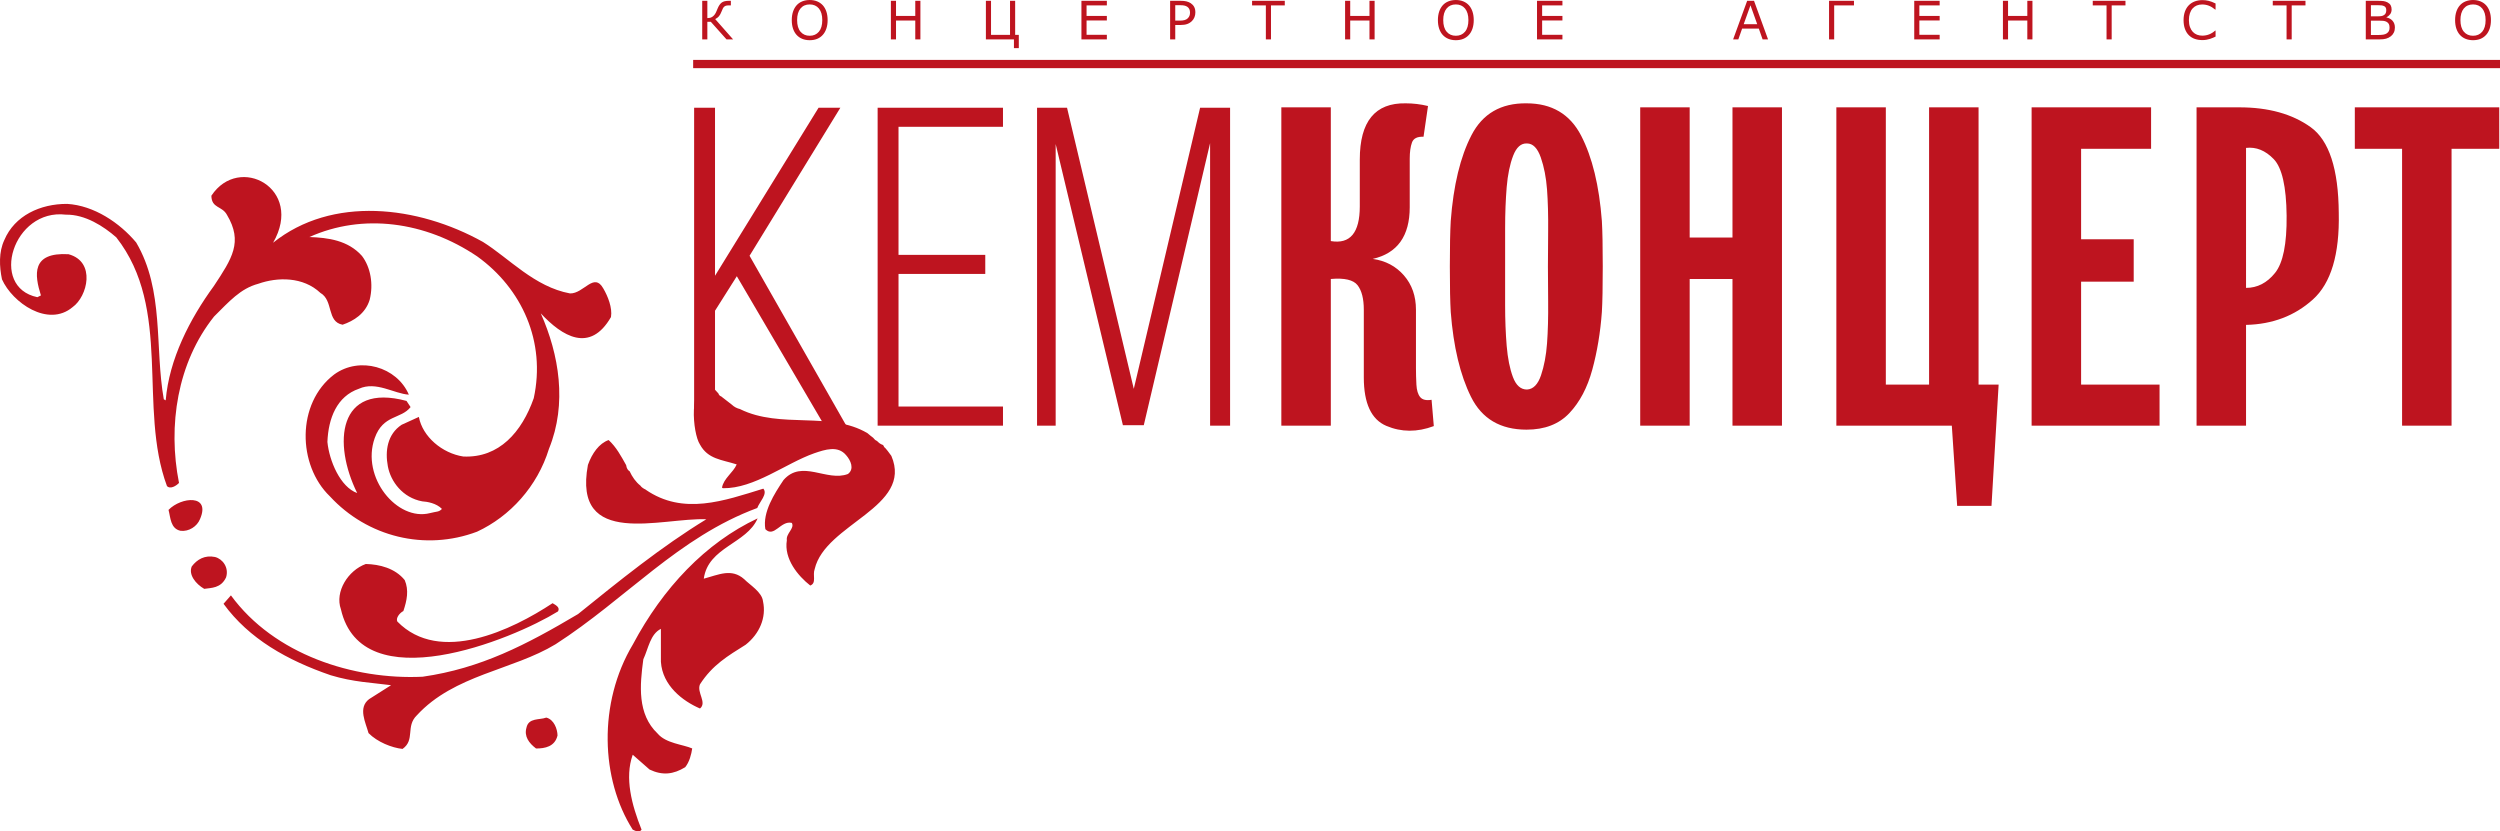 <?xml version="1.0" encoding="UTF-8" standalone="no"?>
<svg
   xmlns:dc="http://purl.org/dc/elements/1.1/"
   xmlns:cc="http://creativecommons.org/ns#"
   xmlns:rdf="http://www.w3.org/1999/02/22-rdf-syntax-ns#"
   xmlns:svg="http://www.w3.org/2000/svg"
   xmlns="http://www.w3.org/2000/svg"
   xmlns:sodipodi="http://sodipodi.sourceforge.net/DTD/sodipodi-0.dtd"
   xmlns:inkscape="http://www.inkscape.org/namespaces/inkscape"
   xml:space="preserve"
   width="293.806mm"
   height="97.703mm"
   version="1.0"
   style="clip-rule:evenodd;fill-rule:evenodd;image-rendering:optimizeQuality;shape-rendering:geometricPrecision;text-rendering:geometricPrecision"
   viewBox="0 0 29380.648 9770.288"
   id="svg43"
   sodipodi:docname="Кемконцерт лого.svg"
   inkscape:version="1.0.2 (e86c870879, 2021-01-15, custom)"><sodipodi:namedview
   pagecolor="#ffffff"
   bordercolor="#666666"
   borderopacity="1"
   objecttolerance="10"
   gridtolerance="10"
   guidetolerance="10"
   inkscape:pageopacity="0"
   inkscape:pageshadow="2"
   inkscape:window-width="1920"
   inkscape:window-height="1017"
   id="namedview45"
   showgrid="false"
   fit-margin-top="0"
   fit-margin-left="0"
   fit-margin-right="0"
   fit-margin-bottom="0"
   inkscape:zoom="0.82567102"
   inkscape:cx="711.84772"
   inkscape:cy="236.93917"
   inkscape:window-x="-8"
   inkscape:window-y="-4"
   inkscape:window-maximized="1"
   inkscape:current-layer="_2080531007936" />
 <defs
   id="defs20"><style
     type="text/css"
     id="style2">
   <![CDATA[
    .fil1 {fill:#FEFEFE}
    .fil2 {fill:#FEFEFE;fill-rule:nonzero}
    .fil0 {fill:url(#id3)}
   ]]>
  </style><mask
     id="id1">
  <linearGradient
   id="id2"
   gradientUnits="userSpaceOnUse"
   x1="14225.58"
   y1="2817.45"
   x2="14225.58"
   y2="3985.2">
   <stop
   offset="0"
   style="stop-opacity:1; stop-color:white"
   id="stop7" />
   <stop
   offset="1"
   style="stop-opacity:0; stop-color:white"
   id="stop9" />
  </linearGradient>
     <rect
   style="fill:url(#id2)"
   x="12919.12"
   y="3604.32"
   width="2795.64"
   height="923.66"
   id="rect12" />
    </mask></defs>
 <g
   id="Слой_x0020_1"
   transform="translate(-13112.496,-3735.21)">
  <g
   id="_2080531007936">
   
   
   
   <path
   class="fil2"
   d="m 28171.089,4996.663 h 581.471 v 1571.745 c 227.058,38.458 340.585,-97.724 340.585,-408.675 v -550.124 c 0,-447 179.906,-667.077 539.584,-660.096 87.323,0 174.64,10.404 262.091,31.477 l -52.55,361.393 c -73.228,-3.424 -118.665,19.229 -136.179,68.223 -17.387,48.861 -26.079,111.816 -26.079,188.599 v 571.064 c 0,338.741 -145.005,541.432 -434.884,607.679 150.141,20.941 272.365,85.607 366.664,193.867 94.299,108.26 141.446,242.729 141.446,403.407 v 686.305 c 0,62.954 1.715,127.489 5.269,193.867 3.559,66.378 18.308,115.24 44.518,146.717 26.206,31.477 70.724,41.882 133.678,31.477 l 26.206,309.108 c -195.576,73.359 -381.674,72.436 -558.023,-2.634 -176.353,-75.071 -264.595,-264.592 -264.595,-568.431 v -796.409 c 0,-129.201 -24.366,-225.212 -73.356,-288.167 -48.862,-62.822 -153.697,-87.319 -314.375,-73.359 v 1723.731 h -581.471 z m 1980.288,1870.448 c 0,-234.036 3.559,-412.23 10.538,-534.451 31.476,-419.08 112.735,-755.317 243.651,-1008.451 130.91,-253.265 346.643,-378.251 647.06,-374.695 296.855,0 510.874,126.566 641.784,379.832 130.916,253.265 212.176,587.66 243.654,1003.315 6.977,122.221 10.405,300.415 10.405,534.451 0,237.461 -3.428,415.524 -10.405,534.32 -17.518,241.016 -55.054,467.151 -112.738,678.535 -57.557,211.252 -147.509,381.544 -269.727,510.744 -122.224,129.333 -289.879,193.867 -502.973,193.867 -307.399,0 -524.842,-128.411 -652.329,-385.1 -127.49,-256.689 -206.906,-589.371 -238.382,-998.046 -6.979,-118.796 -10.538,-296.859 -10.538,-534.32 z m 649.694,0 c 0,129.201 0,280.264 0,453.191 0,172.794 6.187,332.55 18.308,479.399 12.245,146.586 36.742,268.938 73.356,366.662 36.747,97.855 91.795,146.717 165.023,146.717 73.362,-3.556 128.412,-59.398 165.157,-167.658 36.611,-108.26 60.188,-233.114 70.724,-374.563 10.405,-141.449 14.883,-305.683 13.04,-492.57 -1.714,-186.755 -2.635,-323.989 -2.635,-411.177 0,-94.431 0.921,-233.246 2.635,-416.577 1.843,-183.331 -2.635,-345.852 -13.04,-487.302 -10.536,-141.449 -35.032,-267.094 -73.358,-377.197 -38.455,-109.972 -92.59,-165.024 -162.523,-165.024 -69.803,-3.425 -123.933,44.647 -162.388,144.083 -38.325,99.568 -63.746,222.71 -75.991,369.428 -12.121,146.585 -18.308,306.473 -18.308,479.399 0,172.794 0,323.858 0,453.19 z m 2169.016,-340.584 h 502.979 V 4996.663 h 581.599 v 3740.764 h -581.599 V 7013.696 h -502.979 v 1723.731 h -581.469 V 4996.663 h 581.469 z m 3394.915,-1529.864 v 3258.731 h 235.88 l -83.899,1425.028 h -403.406 l -62.82,-942.995 H 34693.821 V 4996.663 h 581.47 v 3258.731 h 508.241 V 4996.663 Z m 2027.568,0 v 487.17 h -822.485 v 1063.635 h 618.213 v 497.706 h -618.213 v 1210.22 h 922.053 v 482.033 H 36988.484 V 4996.663 Z m 1115.922,2556.753 v 1184.011 h -581.47 V 4996.663 h 502.976 c 342.294,0 621.638,77.705 838.289,233.114 216.52,155.41 326.493,491.648 330.046,1008.583 10.406,485.458 -90.876,824.33 -303.97,1016.353 -212.964,192.155 -474.918,291.722 -785.871,298.702 z m 0,-434.884 c 132.754,0 246.286,-58.476 340.585,-175.56 94.299,-116.953 139.736,-341.375 136.31,-673.135 -3.556,-342.296 -54.261,-564.085 -151.984,-665.364 -97.858,-101.279 -206.115,-145.005 -324.911,-131.045 z m 2975.83,-2121.869 v 487.17 h -560.528 v 3253.594 h -581.468 V 5483.833 h -555.395 v -487.17 z"
   id="path31"
   style="fill:#be141f;fill-opacity:1;stroke-width:13.17" />
   <path
   class="fil1"
   d="m 13900.527,6131.285 c 317.274,18.834 617.821,222.052 812.347,453.586 331.099,563.821 216.387,1228.395 324.517,1842.659 l 22.386,12.907 c 40.434,-483.877 282.503,-955.506 566.194,-1343.899 214.674,-324.912 343.48,-517.989 153.963,-835.92 -57.294,-107.734 -180.831,-74.544 -183.331,-225.081 325.567,-495.072 1092.345,-83.894 725.284,552.495 693.027,-554.997 1698.976,-437.122 2466.538,-9.482 307.003,192.023 605.44,528.13 1023.337,605.176 161.994,3.819 281.578,-255.372 391.287,-57.818 52.549,89.953 108.127,226.398 89.955,335.317 -246.947,428.43 -573.962,226.661 -825.122,-43.331 214.413,481.639 313.062,1060.606 96.274,1591.896 -136.443,443.313 -458.327,794.565 -845.27,974.077 -609.918,229.953 -1288.714,62.295 -1729.263,-415.524 -380.619,-365.872 -395.899,-1093.268 50.577,-1432.403 297.387,-216.652 737.275,-90.48 877.272,237.329 -172.924,-10.141 -383.915,-161.731 -586.207,-69.539 -259.983,88.636 -360.209,347.96 -370.88,625.195 21.471,221.261 151.462,531.027 349.937,600.698 -288.166,-582.391 -230.742,-1300.437 579.625,-1082.732 l 47.941,72.437 c -112.872,143.688 -322.807,86.397 -421.584,364.422 -163.968,462.014 264.33,980.662 649.033,881.753 82.054,-21.467 104.18,-10.931 141.187,-49.257 -65.457,-67.564 -174.375,-85.607 -232.063,-89.032 -229.027,-42.672 -370.084,-231.797 -403.8,-411.967 -33.848,-180.038 -6.584,-376.539 162.128,-488.092 l 202.297,-92.192 c 43.989,234.168 275.65,427.508 522.202,465.307 421.45,19.361 688.674,-288.957 828.151,-685.91 143.686,-662.862 -137.634,-1287.398 -664.973,-1666.176 -612.022,-412.758 -1347.453,-508.506 -1971.856,-227.32 219.548,7.244 454.902,38.589 617.687,221.92 102.07,133.547 136.443,332.287 90.874,514.828 -50.31,164.892 -188.468,249.314 -318.46,293.698 -188.992,-34.506 -104.704,-284.084 -261.299,-374.432 -202.823,-191.628 -504.289,-186.36 -728.843,-107.074 -211.779,56.764 -342.956,209.408 -520.752,385.627 -431.727,541.695 -545.254,1281.603 -411.575,1955.265 -37.009,38.325 -102.991,74.939 -141.185,37.931 -344.141,-929.297 65.849,-2079.988 -595.96,-2923.941 -148.428,-130.386 -365.87,-270.782 -591.87,-266.831 -621.638,-75.071 -905.59,852.119 -335.582,969.862 l 41.75,-20.678 c -76.257,-243.256 -114.051,-509.427 324.122,-484.404 325.045,87.187 223.369,497.574 47.811,622.166 -287.906,241.939 -707.512,-53.208 -829.6,-327.151 -31.348,-152.381 -38.719,-320.697 27.525,-461.356 121.299,-288.034 424.743,-426.323 737.274,-425.006 z m 6611.628,3142.437 c 29.239,63.744 71.913,125.908 125.778,168.053 11.59,19.492 42.278,38.853 62.69,46.887 v 1.449 c 441.074,304.761 921.131,130.386 1382.621,-12.117 54.263,61.11 -43.86,153.829 -71.384,227.32 -929.296,344.14 -1539.479,1066.137 -2370.26,1601.246 -504.423,305.683 -1190.597,357.442 -1630.09,834.866 -134.997,130.913 -17.123,288.43 -168.185,395.242 -126.568,-13.302 -296.203,-81.262 -399.849,-185.834 -33.192,-123.537 -127.096,-296.99 6.318,-399.06 l 258.667,-163.971 c -219.552,-29.238 -442.787,-35.955 -709.88,-117.084 -510.482,-175.165 -959.455,-428.167 -1259.212,-839.607 l 86.921,-98.909 c 508.508,695.919 1440.044,994.49 2252.785,956.033 683.14,-98.251 1214.698,-373.379 1826.721,-736.352 474.264,-382.73 979.213,-792.59 1507.736,-1114.209 -519.961,-22.785 -1575.825,351.121 -1391.835,-638.629 48.726,-136.049 130.91,-252.738 243.251,-292.381 90.482,82.973 147.245,190.048 205.988,294.883 5.399,38.852 21.467,61.637 41.219,72.173 z m 1299.252,-730.557 0.132,0.922 c 477.553,234.695 1053.624,19.887 1495.881,281.976 21.337,18.834 43.593,36.745 66.644,53.735 2.765,3.951 28.316,32.267 30.684,29.897 14.094,9.351 13.83,4.741 26.081,18.57 l -0.791,-0.395 0.921,0.395 c 13.304,14.619 32.662,27.658 59.137,36.877 l 9.745,14.487 -0.794,2.371 5.403,5.927 -3.558,-1.581 c 20.677,13.961 70.988,83.368 87.187,106.68 258.537,604.649 -776.65,795.487 -901.112,1329.806 -27.656,73.622 24.894,163.575 -52.021,193.735 -143.82,-112.737 -311.347,-313.848 -275.261,-531.553 -12.509,-81.788 95.224,-139.079 58.479,-204.799 -131.176,-31.082 -207.303,178.458 -311.083,74.017 -34.507,-199.003 105.756,-416.314 213.753,-577.782 217.308,-247.602 507.978,24.365 756.763,-70.725 78.761,-59.003 32.663,-160.151 -21.596,-221.261 -97.197,-115.767 -244.837,-66.642 -374.828,-22.258 -337.162,118.796 -702.109,415.524 -1072.327,410.782 l -11.196,-6.453 c 18.178,-108.919 132.099,-177.404 172.664,-273.416 -176.087,-56.764 -337.951,-60.583 -431.855,-234.036 -87.187,-131.835 -138.023,-712.909 107.074,-728.713 35.432,47.94 72.043,90.612 109.709,128.542 6.192,19.888 19.231,31.082 34.771,35.691 l 0.417,0.79 -0.277,0.265 123.407,95.749 c 25.155,25.155 62.951,44.647 97.853,51.76 z m 204.802,1284.106 c -127.751,299.097 -581.47,335.842 -632.704,708.957 176.483,-47.413 325.836,-125.249 474.394,5.137 65.455,67.564 210.86,151.458 221.792,262.089 40.823,187.677 -40.04,379.7 -204.008,508.769 -210.466,132.23 -390.372,237.198 -537.221,465.834 -40.3,96.012 85.741,213.491 0.529,283.689 -203.218,-87.319 -441.208,-269.333 -459.381,-548.28 l -0.132,-387.866 c -125.117,62.032 -146.584,228.636 -206.51,358.101 -41.221,304.366 -72.964,644.028 168.056,872.533 97.327,115.767 299.231,127.884 406.434,174.77 -9.875,68.881 -32.792,160.151 -82.709,220.735 -138.026,84.421 -266.438,99.962 -418.419,27.262 l -197.95,-173.848 c -97.198,271.967 -11.985,589.767 103.91,880.304 -19.488,33.584 -70.722,18.965 -104.175,-0.395 -375.882,-589.766 -409.335,-1488.904 2.108,-2176.394 352.172,-662.204 852.647,-1193.889 1465.988,-1481.397 z m -2483.791,2341.155 c 91.27,22.784 130.916,135.127 132.229,210.461 -30.948,131.176 -148.164,153.171 -252.343,152.775 -82.973,-62.822 -141.976,-141.58 -112.738,-244.045 24.496,-120.114 155.806,-89.031 232.852,-119.191 z m -2121.209,-1804.992 c 161.864,3.687 344.404,49.389 457.667,189.257 50.705,118.796 26.209,238.91 -15.935,363.764 -41.755,20.678 -91.666,81.393 -70.988,123.143 499.551,510.218 1349.822,98.382 1824.612,-215.598 44.782,25.945 89.56,51.759 63.745,96.538 -545.117,337.029 -2305.463,1049.147 -2551.22,-24.629 -74.547,-207.037 85.077,-458.063 292.119,-532.475 z m -1772.202,-82.446 c 91.27,22.785 166.212,125.644 130.52,239.304 -59.792,129.596 -175.298,122.748 -256.952,135.259 -100.751,-58.081 -186.888,-167.394 -146.454,-263.406 62.821,-83.105 152.776,-135.654 272.886,-111.157 z m -176.219,-444.63 c -33.846,84.817 -130.249,148.561 -227.977,136.971 -120.111,-24.497 -118.005,-157.649 -141.712,-245.758 147.639,-152.775 499.816,-188.467 369.689,108.787 z"
   id="path33"
   style="fill:#be141f;fill-opacity:1;stroke-width:13.17" />
   <rect
   class="fil1"
   x="21258.648"
   y="4439.162"
   width="21234.496"
   height="97.065"
   id="rect35"
   style="fill:#be141f;fill-opacity:1;stroke-width:13.17" />
   <path
   class="fil2"
   d="m 21728.038,4198.147 h -77.306 l -184.518,-206.774 h -40.825 v 206.774 h -60.323 v -453.454 h 60.323 v 203.35 c 10.401,-0.13 20.016,-1.185 29.238,-2.897 9.086,-1.975 17.778,-5.4 25.811,-10.405 8.166,-4.741 16.199,-11.458 24.1,-20.019 7.903,-8.561 14.885,-19.229 21.077,-31.872 2.498,-5.4 5.663,-12.38 9.216,-20.678 3.559,-8.297 7.113,-16.989 10.802,-26.077 13.959,-33.716 30.423,-57.423 49.126,-71.12 18.833,-13.565 46.488,-20.282 83.103,-20.282 h 23.972 v 53.867 h -25.157 c -14.094,0 -25.024,1.317 -33.058,3.951 -7.901,2.37 -14.883,6.585 -21.335,12.512 -5.799,5.268 -10.801,12.38 -15.279,21.336 -4.345,8.956 -8.823,19.36 -13.435,31.345 -10.537,26.736 -21.203,46.491 -32.002,59.003 -10.932,12.644 -25.551,23.575 -43.86,32.926 z m 1053.63,-401.432 c 18.438,20.282 32.527,45.174 42.538,74.676 9.747,29.37 14.749,62.822 14.749,100.094 0,37.404 -5.002,70.856 -15.143,100.49 -10.011,29.501 -24.1,54.13 -42.144,73.754 -18.703,20.546 -40.829,35.955 -66.25,46.36 -25.551,10.273 -54.653,15.541 -87.317,15.541 -31.873,0 -60.847,-5.399 -86.926,-15.804 -26.076,-10.668 -48.332,-25.946 -66.51,-46.096 -18.309,-20.019 -32.397,-44.647 -42.274,-74.017 -9.881,-29.238 -14.755,-62.559 -14.755,-100.226 0,-36.877 4.874,-70.066 14.621,-99.436 9.744,-29.238 23.969,-54.394 42.672,-75.335 17.914,-19.887 40.036,-35.164 66.51,-45.701 26.47,-10.536 55.45,-15.804 86.662,-15.804 32.528,0 61.766,5.268 87.581,15.936 25.946,10.668 47.807,25.814 65.986,45.569 z m -5.533,174.77 c 0,-58.871 -13.17,-104.309 -39.644,-136.313 -26.342,-31.872 -62.426,-47.94 -108.129,-47.94 -46.094,0 -82.179,16.068 -108.524,47.94 -26.34,32.004 -39.376,77.442 -39.376,136.313 0,59.53 13.43,105.1 40.17,136.577 26.734,31.608 62.687,47.413 107.73,47.413 45.176,0 80.998,-15.805 107.733,-47.413 26.736,-31.477 40.04,-77.047 40.04,-136.577 z m 1153.192,226.661 h -60.323 V 3976.095 h -226.264 v 222.052 h -60.32 v -453.454 h 60.32 v 177.799 h 226.264 v -177.799 h 60.323 z m 1099.193,0 h -329.521 v -453.454 h 60.322 v 400.378 h 223.235 v -400.378 h 60.323 v 400.378 h 42.934 v 155.673 h -57.293 z m 1092.084,0 h -298.837 v -453.454 h 298.837 v 53.604 h -238.515 v 124.196 h 238.515 v 53.603 h -238.515 v 168.448 h 238.515 z m 1040.06,-316.483 c 0,20.151 -3.559,38.852 -10.535,55.974 -6.983,17.122 -16.859,32.004 -29.371,44.516 -15.674,15.673 -34.111,27.395 -55.448,35.165 -21.337,7.77 -48.201,11.721 -80.734,11.721 h -60.187 v 169.107 h -60.322 v -453.454 h 123.013 c 27.13,0 50.311,2.239 69.144,6.849 18.833,4.478 35.556,11.722 50.311,21.336 17.254,11.722 30.552,26.077 40.035,43.33 9.486,17.253 14.094,39.116 14.094,65.457 z m -62.821,1.58 c 0,-15.673 -2.634,-29.238 -8.167,-40.828 -5.533,-11.59 -13.83,-21.072 -25.026,-28.316 -9.745,-6.322 -20.807,-10.799 -33.317,-13.565 -12.515,-2.765 -28.319,-4.083 -47.282,-4.083 h -59.662 v 181.224 h 50.836 c 24.236,0 44.122,-2.239 59.398,-6.585 15.147,-4.346 27.528,-11.327 37.009,-20.941 9.613,-9.614 16.329,-19.887 20.282,-30.687 3.95,-10.8 5.929,-22.784 5.929,-36.218 z m 1113.811,-84.948 h -162.128 v 399.851 h -60.317 v -399.851 h -161.998 v -53.604 h 384.443 z m 1055.6,399.851 h -60.317 V 3976.095 h -226.4 v 222.052 h -60.186 v -453.454 h 60.186 v 177.799 h 226.4 v -177.799 h 60.317 z m 1107.759,-401.432 c 18.568,20.282 32.657,45.174 42.538,74.676 9.877,29.37 14.749,62.822 14.749,100.094 0,37.404 -5.002,70.856 -15.013,100.49 -10.141,29.501 -24.102,54.13 -42.274,73.754 -18.703,20.546 -40.699,35.955 -66.12,46.36 -25.551,10.273 -54.655,15.541 -87.317,15.541 -31.872,0 -60.847,-5.399 -86.922,-15.804 -26.21,-10.668 -48.338,-25.946 -66.644,-46.096 -18.309,-20.019 -32.269,-44.647 -42.144,-74.017 -9.877,-29.238 -14.75,-62.559 -14.75,-100.226 0,-36.877 4.873,-70.066 14.62,-99.436 9.61,-29.238 23.965,-54.394 42.668,-75.335 17.784,-19.887 40.04,-35.164 66.51,-45.701 26.474,-10.536 55.448,-15.804 86.662,-15.804 32.532,0 61.636,5.268 87.581,15.936 25.816,10.668 47.808,25.814 65.856,45.569 z m -5.403,174.77 c 0,-58.871 -13.3,-104.309 -39.64,-136.313 -26.476,-31.872 -62.432,-47.94 -108.13,-47.94 -46.097,0 -82.314,16.068 -108.523,47.94 -26.34,32.004 -39.51,77.442 -39.51,136.313 0,59.53 13.43,105.1 40.3,136.577 26.735,31.608 62.691,47.413 107.733,47.413 45.043,0 80.996,-15.805 107.736,-47.413 26.6,-31.477 40.034,-77.047 40.034,-136.577 z m 1104.99,226.661 h -298.701 v -453.454 h 298.701 v 53.604 h -238.515 v 124.196 h 238.515 v 53.603 h -238.515 v 168.448 h 238.515 z m 2416.621,0 h -64.14 l -44.384,-126.435 h -196.499 l -44.384,126.435 h -61.241 l 165.151,-453.454 h 80.471 z m -127.357,-178.194 -79.419,-222.446 -79.68,222.446 z m 1137.124,-221.656 h -232.716 v 399.851 h -60.322 v -453.454 h 293.038 z m 1006.872,399.851 h -298.702 v -453.454 h 298.702 v 53.604 h -238.514 v 124.196 h 238.514 v 53.603 h -238.514 v 168.448 h 238.514 z m 1090.501,0 h -60.322 V 3976.095 h -226.395 v 222.052 h -60.192 v -453.454 h 60.192 v 177.799 h 226.395 v -177.799 h 60.322 z m 1093.27,-399.851 h -162.128 v 399.851 h -60.323 v -399.851 h -161.994 v -53.604 h 384.445 z m 1058.893,366.925 c -11.066,4.873 -21.207,9.351 -30.16,13.697 -9.092,4.214 -20.942,8.692 -35.562,13.434 -12.379,3.819 -25.815,7.112 -40.434,9.878 -14.483,2.765 -30.423,4.082 -47.937,4.082 -32.926,0 -62.691,-4.478 -89.691,-13.829 -26.868,-9.219 -50.31,-23.706 -70.198,-43.462 -19.493,-19.229 -34.637,-43.725 -45.703,-73.491 -10.93,-29.765 -16.462,-64.403 -16.462,-103.782 0,-37.272 5.402,-70.593 15.804,-100.094 10.669,-29.502 25.815,-54.394 45.831,-74.676 19.233,-19.623 42.41,-34.638 69.805,-45.042 27.393,-10.273 57.688,-15.541 91.01,-15.541 24.23,0 48.596,2.897 72.832,8.824 24.36,5.927 51.23,16.2 80.865,31.082 v 71.515 h -4.479 c -25.026,-20.809 -49.786,-36.087 -74.413,-45.569 -24.496,-9.614 -50.839,-14.355 -78.759,-14.355 -23.046,0 -43.723,3.688 -62.031,11.195 -18.309,7.375 -34.772,18.833 -49.127,34.374 -14.091,15.409 -24.89,34.638 -32.793,57.818 -7.771,23.18 -11.721,50.047 -11.721,80.471 0,32.004 4.214,59.398 12.906,82.315 8.692,22.916 19.757,41.618 33.322,55.974 14.355,15.146 30.95,26.209 49.781,33.453 19.099,7.112 39.115,10.799 60.322,10.799 28.974,0 56.239,-5.005 81.525,-15.014 25.419,-9.878 49.127,-24.892 71.253,-44.648 h 4.214 z m 1056.652,-366.925 h -161.994 v 399.851 h -60.32 v -399.851 h -162.13 v -53.604 h 384.444 z m 1050.862,260.245 c 0,22.653 -4.35,42.54 -12.912,59.793 -8.425,17.253 -19.886,31.477 -34.371,42.672 -17.123,13.434 -35.692,22.916 -56.238,28.58 -20.413,5.795 -46.228,8.561 -77.706,8.561 h -160.94 v -453.454 h 134.336 c 33.057,0 57.952,1.186 74.411,3.556 16.334,2.502 32.008,7.507 47.152,15.278 16.593,8.824 28.71,20.019 36.351,33.584 7.373,13.697 11.196,30.16 11.196,49.389 0,21.467 -5.533,39.774 -16.465,54.789 -11.064,15.146 -25.549,27.394 -43.857,36.481 v 2.371 c 30.687,6.322 54.789,19.755 72.437,40.433 17.648,20.546 26.606,46.623 26.606,77.968 z m -101.547,-204.271 c 0,-10.931 -1.844,-20.151 -5.528,-27.658 -3.559,-7.507 -9.486,-13.697 -17.648,-18.306 -9.486,-5.531 -21.073,-8.824 -34.773,-10.273 -13.434,-1.317 -30.293,-1.976 -50.439,-1.976 h -71.913 v 131.045 h 77.97 c 18.833,0 33.847,-0.922 45.043,-2.897 11.196,-1.844 21.597,-5.927 31.082,-12.117 9.612,-5.927 16.33,-13.961 20.282,-23.575 3.95,-9.614 5.924,-20.941 5.924,-34.242 z m 38.72,206.905 c 0,-18.438 -2.764,-32.925 -8.297,-43.593 -5.527,-10.8 -15.274,-20.019 -29.763,-27.526 -9.747,-5.005 -21.732,-8.297 -35.562,-9.878 -13.825,-1.449 -30.818,-2.239 -50.706,-2.239 h -94.693 v 168.712 h 79.814 c 26.34,0 47.937,-1.317 64.796,-4.083 16.858,-2.765 30.688,-7.771 41.488,-15.146 11.326,-7.902 19.754,-16.858 25.02,-26.999 5.269,-10.273 7.903,-23.311 7.903,-39.248 z m 1134.359,-264.46 c 18.443,20.282 32.534,45.174 42.409,74.676 9.88,29.37 14.755,62.822 14.755,100.094 0,37.404 -5.009,70.856 -15.016,100.49 -10.141,29.501 -24.1,54.13 -42.148,73.754 -18.833,20.546 -40.825,35.955 -66.245,46.36 -25.55,10.273 -54.654,15.541 -87.317,15.541 -31.873,0 -60.847,-5.399 -86.927,-15.804 -26.209,-10.668 -48.331,-25.946 -66.64,-46.096 -18.178,-20.019 -32.267,-44.647 -42.144,-74.017 -9.881,-29.238 -14.753,-62.559 -14.753,-100.226 0,-36.877 4.872,-70.066 14.619,-99.436 9.617,-29.238 23.97,-54.394 42.673,-75.335 17.78,-19.887 40.036,-35.164 66.51,-45.701 26.47,-10.536 55.449,-15.804 86.662,-15.804 32.527,0 61.637,5.268 87.583,15.936 25.945,10.668 47.807,25.814 65.979,45.569 z m -5.529,174.77 c 0,-58.871 -13.304,-104.309 -39.643,-136.313 -26.471,-31.872 -62.427,-47.94 -108.13,-47.94 -46.092,0 -82.178,16.068 -108.524,47.94 -26.34,32.004 -39.509,77.442 -39.509,136.313 0,59.53 13.434,105.1 40.304,136.577 26.736,31.608 62.686,47.413 107.729,47.413 45.043,0 80.999,-15.805 107.735,-47.413 26.734,-31.477 40.038,-77.047 40.038,-136.577 z"
   id="path37"
   style="fill:#be141f;fill-opacity:1;stroke-width:13.17" />
   <path
   class="fil2"
   d="m 21771.897,6981.297 -256.293,405.646 v 1142.788 h -245.497 V 5001.009 h 245.497 V 6975.898 L 22732.672,5001.009 h 256.162 l -1067.454,1740.062 1136.863,1996.356 h -256.163 z m 2919.725,-250.894 v 224.159 h -1019.511 v 1558.707 h 1227.737 v 224.158 H 23426.617 V 5001.009 h 1473.231 v 224.159 h -1227.737 v 1505.235 z m 1862.942,2001.756 h -245.492 l -790.09,-3304.169 v 3309.437 h -218.755 V 5001.009 h 352.305 l 784.552,3304.037 779.424,-3304.037 h 352.3 v 3736.418 h -234.956 V 5417.322 Z"
   id="path39"
   style="fill:#be141f;fill-opacity:1;stroke-width:13.17" />
  </g>
 </g>
</svg>
